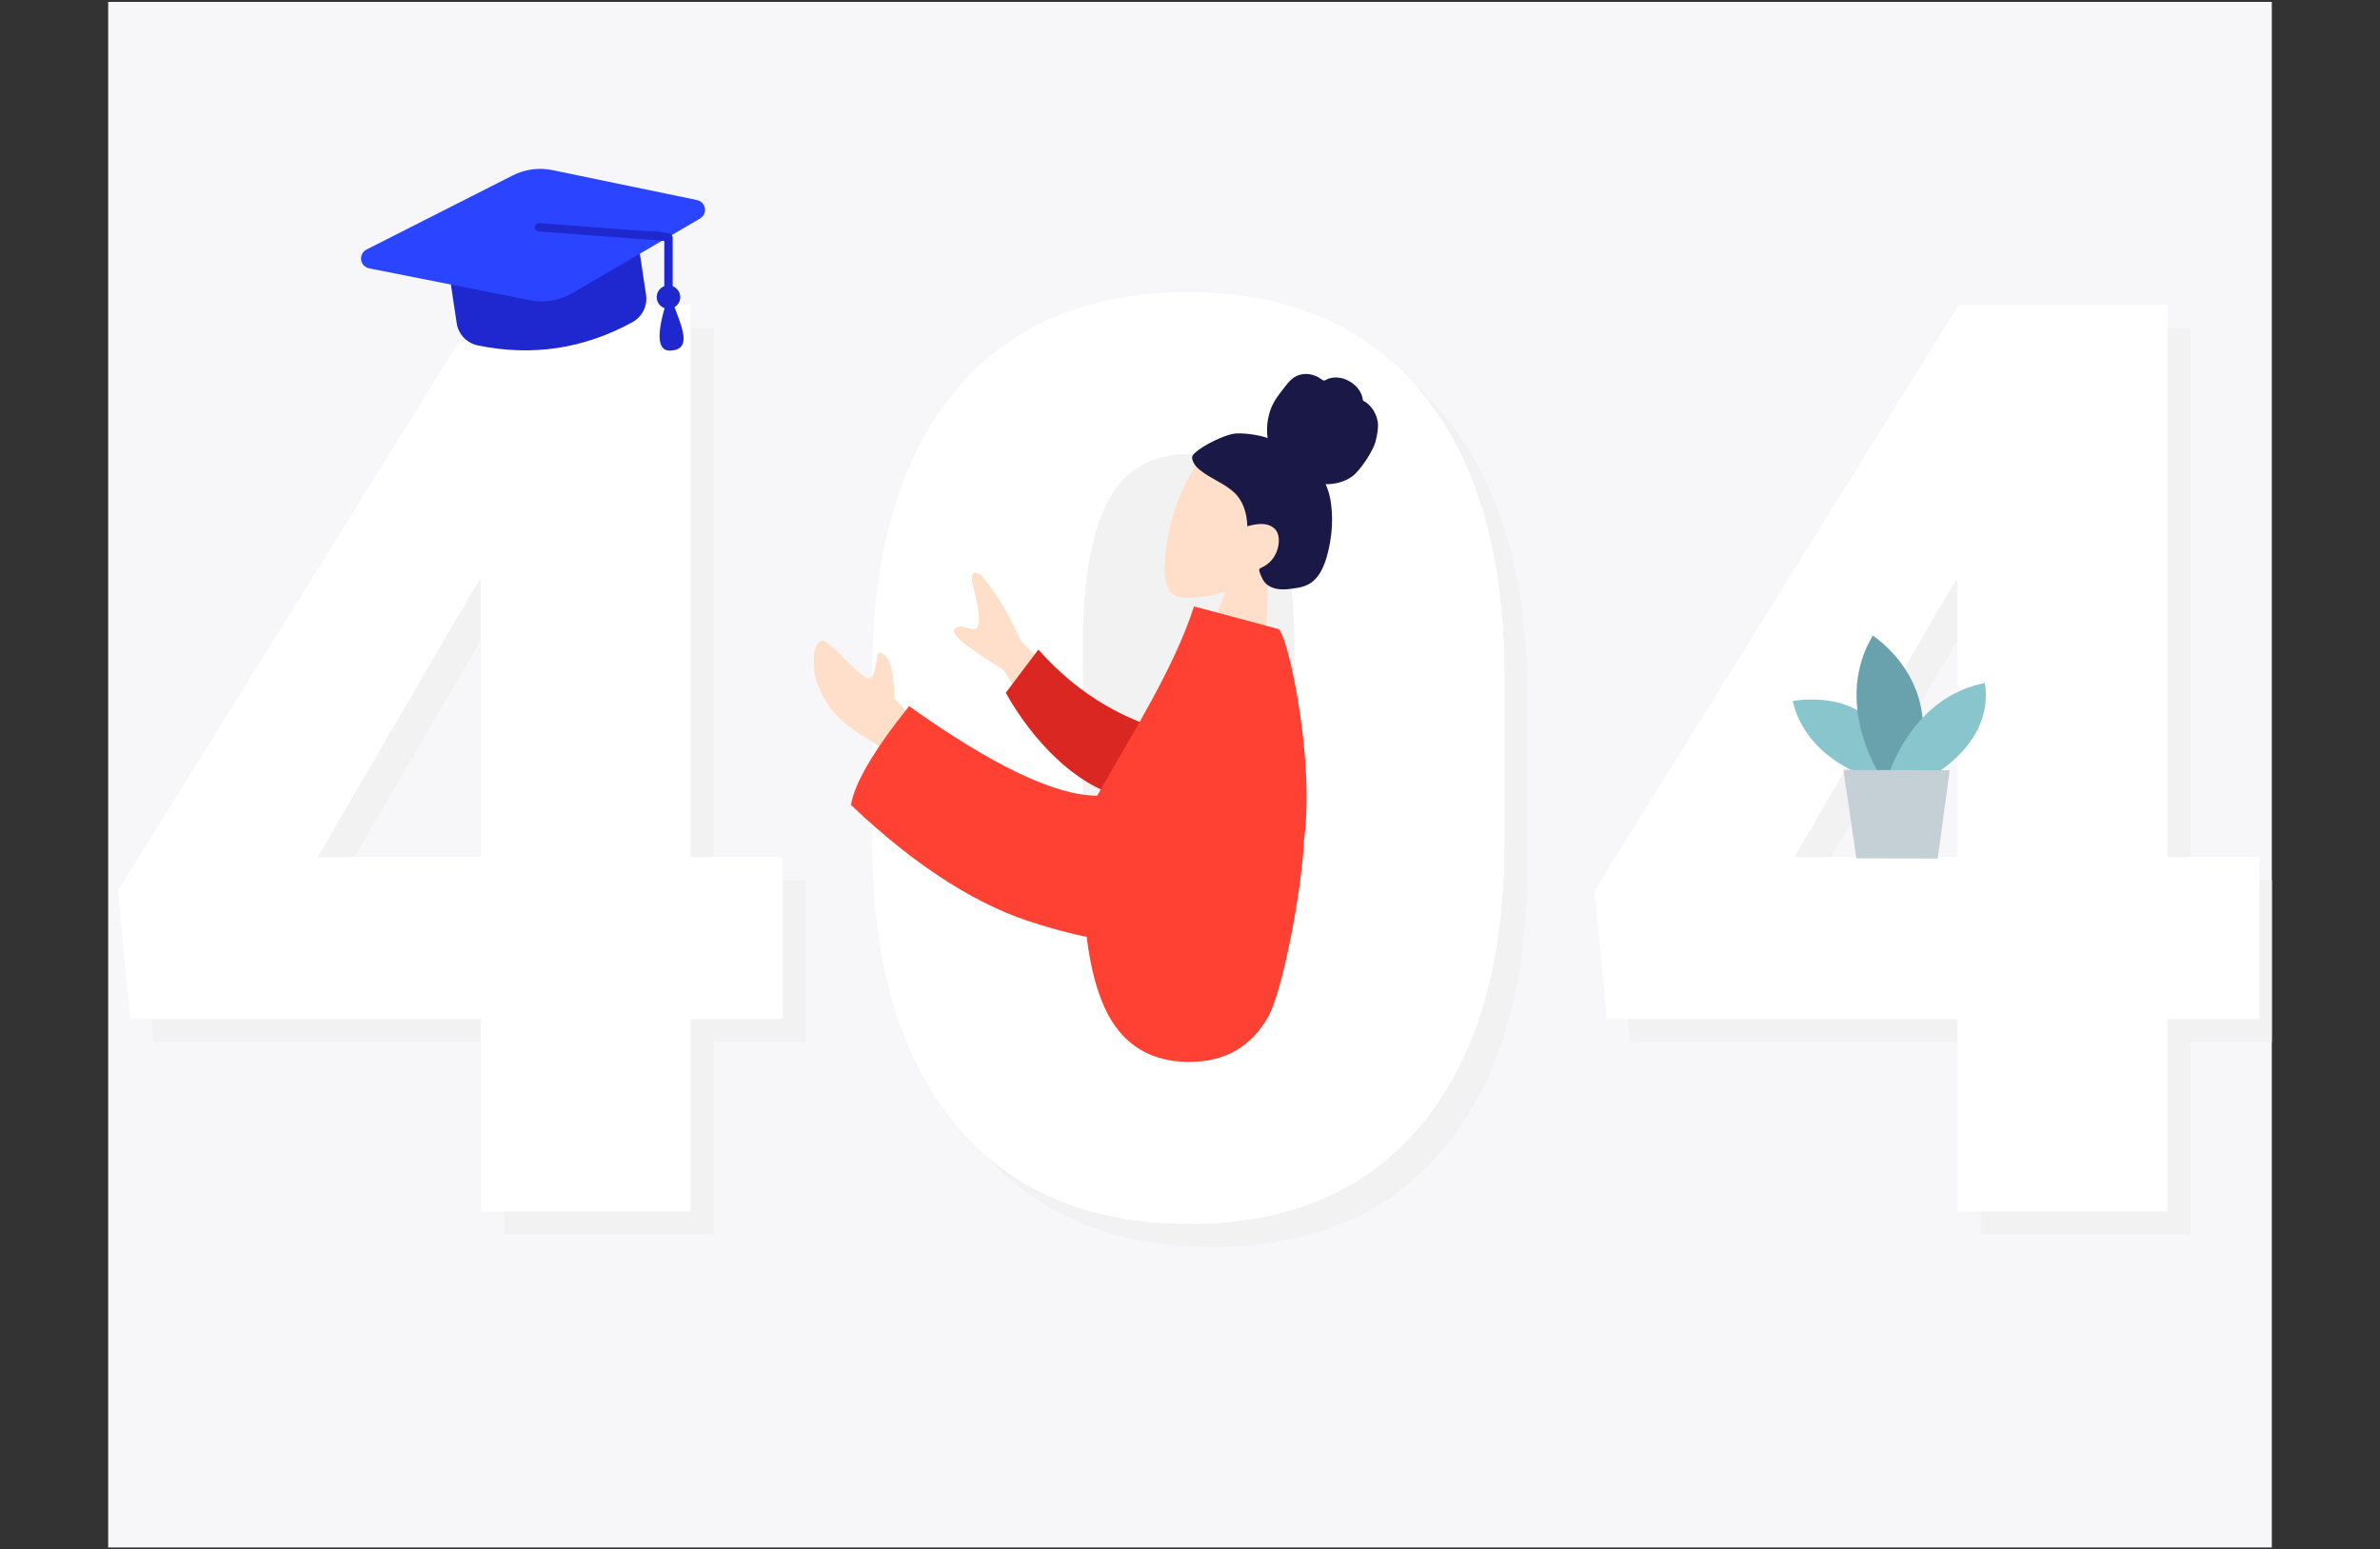 <svg width="616" height="401" viewBox="0 0 616 401" fill="none" xmlns="http://www.w3.org/2000/svg">
<rect x="0" y="0" width="616" height="401" fill="#333333" stroke="none"/>
<g clip-path="url(#clip0)">
<rect width="560" height="400" transform="translate(28 0.5)" fill="#F7F7F9"/>
<path d="M184.75 227.815H208.598V269.71H184.75V319.5H130.448V269.71H39.73L36.508 236.517L130.448 85.374V84.891H184.75V227.815ZM88.231 227.815H130.448V155.628L127.064 161.106L88.231 227.815Z" fill="#F2F2F2"/>
<path d="M395.351 223.626C395.351 255.315 388.207 279.754 373.92 296.941C359.74 314.129 339.706 322.723 313.817 322.723C287.714 322.723 267.519 314.075 253.231 296.78C238.944 279.485 231.801 255.101 231.801 223.626V180.765C231.801 149.075 238.891 124.637 253.07 107.449C267.357 90.262 287.499 81.668 313.495 81.668C339.491 81.668 359.633 90.315 373.92 107.61C388.207 124.905 395.351 149.344 395.351 180.926V223.626ZM341.049 173.836C341.049 156.971 338.847 144.402 334.442 136.131C330.038 127.752 323.056 123.562 313.495 123.562C304.149 123.562 297.328 127.43 293.031 135.164C288.842 142.898 286.586 154.607 286.264 170.291V230.232C286.264 247.742 288.466 260.579 292.87 268.743C297.274 276.8 304.257 280.828 313.817 280.828C323.056 280.828 329.877 276.907 334.281 269.065C338.686 261.116 340.941 248.709 341.049 231.844V173.836Z" fill="#F2F2F2"/>
<path d="M566.957 227.815H590.805V269.71H566.957V319.5H512.655V269.71H421.938L418.715 236.517L512.655 85.374V84.891H566.957V227.815ZM470.438 227.815H512.655V155.628L509.271 161.106L470.438 227.815Z" fill="#F2F2F2"/>
<path d="M178.75 221.815H202.598V263.71H178.75V313.5H124.448V263.71H33.73L30.508 230.517L124.448 79.374V78.891H178.75V221.815ZM82.231 221.815H124.448V149.628L121.064 155.106L82.231 221.815Z" fill="white"/>
<path d="M389.351 217.626C389.351 249.315 382.207 273.754 367.92 290.941C353.74 308.129 333.706 316.723 307.817 316.723C281.714 316.723 261.519 308.075 247.231 290.78C232.944 273.485 225.801 249.101 225.801 217.626V174.765C225.801 143.075 232.891 118.637 247.07 101.449C261.357 84.262 281.499 75.668 307.495 75.668C333.491 75.668 353.633 84.315 367.92 101.61C382.207 118.905 389.351 143.344 389.351 174.926V217.626ZM335.049 167.836C335.049 150.971 332.847 138.402 328.442 130.131C324.038 121.752 317.056 117.562 307.495 117.562C298.149 117.562 291.328 121.43 287.031 129.164C282.842 136.898 280.586 148.607 280.264 164.291V224.232C280.264 241.742 282.466 254.579 286.87 262.743C291.274 270.8 298.257 274.828 307.817 274.828C317.056 274.828 323.877 270.907 328.281 263.065C332.686 255.116 334.941 242.709 335.049 225.844V167.836Z" fill="white"/>
<path d="M560.957 221.815H584.805V263.71H560.957V313.5H506.655V263.71H415.938L412.715 230.517L506.655 79.374V78.891H560.957V221.815ZM464.438 221.815H506.655V149.628L503.271 155.106L464.438 221.815Z" fill="white"/>
<rect x="252" y="99.5" width="98" height="125" fill="#F2F2F2"/>
<path d="M389.351 217.626C389.351 249.315 382.207 273.754 367.92 290.941C353.74 308.129 333.706 316.723 307.817 316.723C281.714 316.723 261.519 308.075 247.231 290.78C232.944 273.485 225.801 249.101 225.801 217.626V174.765C225.801 143.075 232.891 118.637 247.07 101.449C261.357 84.262 281.499 75.668 307.495 75.668C333.491 75.668 353.633 84.315 367.92 101.61C382.207 118.905 389.351 143.344 389.351 174.926V217.626ZM335.049 167.836C335.049 150.971 332.847 138.402 328.442 130.131C324.038 121.752 317.056 117.562 307.495 117.562C298.149 117.562 291.328 121.43 287.031 129.164C282.842 136.898 280.586 148.607 280.264 164.291V224.232C280.264 241.742 282.466 254.579 286.87 262.743C291.274 270.8 298.257 274.828 307.817 274.828C317.056 274.828 323.877 270.907 328.281 263.065C332.686 255.116 334.941 242.709 335.049 225.844V167.836Z" fill="white"/>
<g clip-path="url(#clip1)">
<g clip-path="url(#clip2)">
<path fill-rule="evenodd" clip-rule="evenodd" d="M328.392 147.425C333.121 143.891 336.929 139.027 338.04 132.729C341.239 114.582 316.86 112.214 310.095 119.99C303.329 127.766 298.263 150.738 303.755 153.928C305.945 155.2 311.332 154.972 317.221 153.087L308.14 176.187L327.005 181.254L328.392 147.425Z" fill="#FFDFCA"/>
<path fill-rule="evenodd" clip-rule="evenodd" d="M319.967 112.18C322.749 112.039 326.559 112.761 328.085 113.374C327.749 110.86 328.016 108.231 328.912 105.842C329.782 103.521 331.294 101.751 332.754 99.864C333.426 98.993 334.155 98.144 335.068 97.585C335.998 97.016 337.061 96.761 338.104 96.784C339.172 96.806 340.22 97.109 341.173 97.605C341.595 97.824 341.942 98.148 342.35 98.386C342.767 98.629 343.058 98.39 343.456 98.179C344.417 97.669 345.653 97.622 346.676 97.761C347.823 97.917 348.934 98.405 349.899 99.078C350.839 99.733 351.68 100.612 352.207 101.705C352.442 102.192 352.633 102.725 352.706 103.277C352.736 103.504 352.72 103.629 352.894 103.756C353.055 103.873 353.264 103.931 353.431 104.047C355.055 105.164 356.219 107.032 356.587 109.127C356.802 110.349 356.559 112.334 355.966 114.474C355.374 116.613 352.155 121.746 349.934 123.336C347.951 124.756 345.401 125.36 343.096 125.305C344.11 127.442 344.534 129.886 344.698 132.299C344.876 134.921 344.737 137.559 344.285 140.162C343.856 142.636 343.241 145.209 342.119 147.442C341.071 149.53 339.548 151.065 337.471 151.74C336.519 152.05 335.537 152.21 334.559 152.335C333.594 152.459 332.63 152.571 331.663 152.526C329.832 152.44 327.847 151.838 326.869 150.012C326.517 149.354 326.149 148.548 325.956 147.808C325.887 147.542 325.848 147.369 326.057 147.184C326.308 146.961 326.657 146.833 326.946 146.684C328.593 145.834 329.825 144.44 330.508 142.573C331.201 140.679 331.326 138.027 329.746 136.695C327.795 135.05 325.066 135.604 322.826 136.202C322.759 132.855 321.737 129.584 319.403 127.43C316.821 125.048 313.456 123.947 310.737 121.767C310.028 121.199 309.316 120.579 308.908 119.7C308.737 119.333 308.546 118.864 308.546 118.439C308.547 117.881 308.973 117.527 309.32 117.184C311.158 115.368 317.186 112.321 319.967 112.18Z" fill="#191847"/>
<path fill-rule="evenodd" clip-rule="evenodd" d="M314.662 251.75L230.834 339.575L165.553 415.325L156.123 412.793L276.411 241.478L314.662 251.75Z" fill="#784931"/>
<path fill-rule="evenodd" clip-rule="evenodd" d="M181.157 404.569L164.406 393.854C178.578 370.741 195.17 345.575 214.184 318.354C233.197 291.134 252.805 265.203 273.008 240.563L324.365 254.354C300.843 286.069 277.234 314.285 253.539 339.004C229.844 363.722 205.716 385.577 181.157 404.569Z" fill="#2F3676"/>
<path fill-rule="evenodd" clip-rule="evenodd" d="M318.463 252.735C315.037 290.58 314.249 339.894 314.899 341.597C315.333 342.733 337.302 357.748 380.805 386.644L376.603 394.911C322.122 371.049 293.944 356.32 292.071 350.724C289.261 342.33 280.349 279.585 280.057 242.422L318.463 252.735Z" fill="#FFDFCA"/>
<path fill-rule="evenodd" clip-rule="evenodd" d="M365.997 374.551L358.922 387.785C315.612 380.352 290.367 370.539 283.187 358.348C276.006 346.157 273.969 307.248 277.075 241.622L326.04 254.771C321.234 307.902 319.024 335.662 319.412 338.051C319.799 340.439 335.327 352.606 365.997 374.551Z" fill="#5C63AB"/>
<path fill-rule="evenodd" clip-rule="evenodd" d="M287.688 189.123L264.311 165.966C261.179 159.039 257.801 153.406 254.176 149.065C252.978 148.109 250.715 147.117 251.897 151.846C253.079 156.576 254.122 161.608 252.688 162.582C251.254 163.556 248.898 161.025 247.041 162.784C245.803 163.957 250.028 167.47 259.716 173.323L274.803 197.878L287.688 189.123ZM241.699 191.015L231.436 180.822C231.421 173.59 230.25 169.639 227.923 168.969C226.346 167.601 227.367 177.009 224.146 175.352C220.925 173.695 214.227 164.913 212.469 165.858C209.867 167.257 210.271 173.807 211.757 177.41C214.535 184.144 217.506 186.99 225.398 191.791C229.524 194.301 233.686 198.229 237.886 203.575L241.699 191.015Z" fill="#FFDFCA"/>
<path fill-rule="evenodd" clip-rule="evenodd" d="M301.82 189.147C292.296 186.475 280.088 180.916 268.747 168.12L260.311 179.307C267.26 191.688 278.447 203.331 290.054 206.083C299.202 208.251 306.704 197.85 301.82 189.147Z" fill="#DB2721"/>
<path fill-rule="evenodd" clip-rule="evenodd" d="M283.975 205.94C273.175 205.898 256.947 198.169 235.291 182.754C226.179 194.151 221.167 202.675 220.255 208.325C237.945 225.165 254.252 234.934 268.629 239.151C265.935 248.124 264.852 257.06 266.417 265.911C269.634 284.108 315.563 280.39 329.034 287.167C345.448 258.936 336.5 223 336.5 223C341.756 201.541 333.237 163.436 330.846 162.794L309.046 156.94C303.818 173.002 293.326 189.434 283.975 205.94Z" fill="#FF4133"/>
<path d="M334 216L340 219.5V228.5H330L334 216Z" fill="#FF4133"/>
</g>
</g>
<path d="M367.919 290.941C382.206 273.754 389.35 249.315 389.35 217.626V174.926C389.35 170.892 389.233 166.975 389 163.174V224.5L337.5 218C336.834 230.982 331.983 256.383 328.28 263.065C323.876 270.907 317.055 274.828 307.817 274.828C298.256 274.828 291.274 270.8 286.869 262.743C284.169 257.738 282.297 250.977 281.252 242.459C280.306 242.295 276.565 241.57 268.5 239.15C260.764 236.83 236.45 241.836 227.688 243.775C230.669 262.95 237.184 278.618 247.231 290.78C261.518 308.075 281.713 316.723 307.817 316.723C333.705 316.723 353.739 308.129 367.919 290.941Z" fill="white"/>
<path d="M294.051 76.5H320.898C316.618 75.945 312.15 75.668 307.494 75.668C302.824 75.668 298.343 75.945 294.051 76.5Z" fill="white"/>
<path d="M484.088 201.307C484.088 201.307 467.603 196.793 464 181.451C464 181.451 489.571 176.279 490.287 202.663L484.088 201.307Z" fill="#89C5CC"/>
<path d="M486.123 199.756C486.123 199.756 474.5 181.547 484.728 164.5C484.728 164.5 504.1 176.84 495.537 199.795L486.123 199.756Z" fill="#69A1AC"/>
<path d="M489.086 199.757C489.086 199.757 495.169 180.385 513.669 176.782C513.669 176.782 517.117 189.277 501.755 199.738L489.086 199.757Z" fill="#89C5CC"/>
<path d="M477.115 199.254L480.467 222.131L501.523 222.209L504.623 199.35L477.115 199.254Z" fill="#C5CFD6"/>
<path d="M115.352 64.636L164.356 57.283L167.208 76.29C167.639 79.159 166.228 81.993 163.673 83.391C157.373 86.838 150.888 89.062 144.221 90.062C137.553 91.063 130.702 90.84 123.667 89.394C120.815 88.807 118.634 86.512 118.204 83.644L115.352 64.636Z" fill="#1F28CF"/>
<path d="M95.532 69.444L137.162 77.707C140.925 78.454 144.833 77.798 148.145 75.863L181.191 56.556C182.434 55.83 182.852 54.239 182.124 53.002C181.752 52.369 181.129 51.923 180.408 51.774L142.992 44.031C139.508 43.31 135.879 43.794 132.705 45.402L94.865 64.583C93.581 65.234 93.068 66.798 93.72 68.076C94.082 68.784 94.749 69.288 95.532 69.444Z" fill="#2B44FF"/>
<mask id="mask0" mask-type="alpha" maskUnits="userSpaceOnUse" x="134" y="49" width="38" height="16">
<rect x="134" y="49.5" width="38" height="15" fill="#C4C4C4"/>
</mask>
<g mask="url(#mask0)">
<path d="M176.26 73.64C177.456 73.901 178.423 74.871 178.615 76.149C178.78 77.25 178.328 78.302 177.517 78.956C177.616 79.084 177.693 79.199 177.749 79.3C180.385 84.096 183.575 89.122 178.177 90.213C175.075 90.84 174.027 87.295 175.03 79.577C173.798 79.342 172.793 78.358 172.597 77.052C172.405 75.774 173.045 74.563 174.111 73.963L172.372 62.374L139.449 59.899C138.851 59.854 138.403 59.334 138.449 58.739C138.495 58.143 139.017 57.696 139.616 57.741L173.402 60.282C173.907 60.319 174.319 60.7 174.394 61.199L176.26 73.64Z" fill="#1F28CF"/>
</g>
<mask id="mask1" mask-type="alpha" maskUnits="userSpaceOnUse" x="166" y="60" width="12" height="33">
<rect x="166" y="60.07" width="12" height="32" fill="#C4C4C4"/>
</mask>
<g mask="url(#mask1)">
<path d="M174.106 74.068C175.249 74.503 176.062 75.606 176.062 76.898C176.062 78.012 175.458 78.985 174.559 79.511C174.638 79.653 174.697 79.778 174.737 79.886C176.633 85.02 179.041 90.463 173.541 90.742C170.381 90.902 169.87 87.24 172.008 79.756C170.824 79.341 169.976 78.219 169.976 76.898C169.976 75.606 170.788 74.503 171.932 74.068L171.932 62.35L139.741 55.016C139.156 54.883 138.79 54.303 138.924 53.72C139.058 53.138 139.641 52.774 140.226 52.907L173.261 60.433C173.755 60.545 174.106 60.983 174.106 61.488L174.106 74.068Z" fill="#1F28CF"/>
</g>
</g>
<defs>
<clipPath id="clip0">
<rect width="560" height="400" fill="white" transform="translate(28 0.5)"/>
</clipPath>
<clipPath id="clip1">
<rect width="277" height="219" fill="white" transform="translate(175 61.5)"/>
</clipPath>
<clipPath id="clip2">
<rect width="251" height="343" fill="white" transform="matrix(-0.998 -0.07 -0.07 0.998 427.658 97.673)"/>
</clipPath>
</defs>
</svg>
